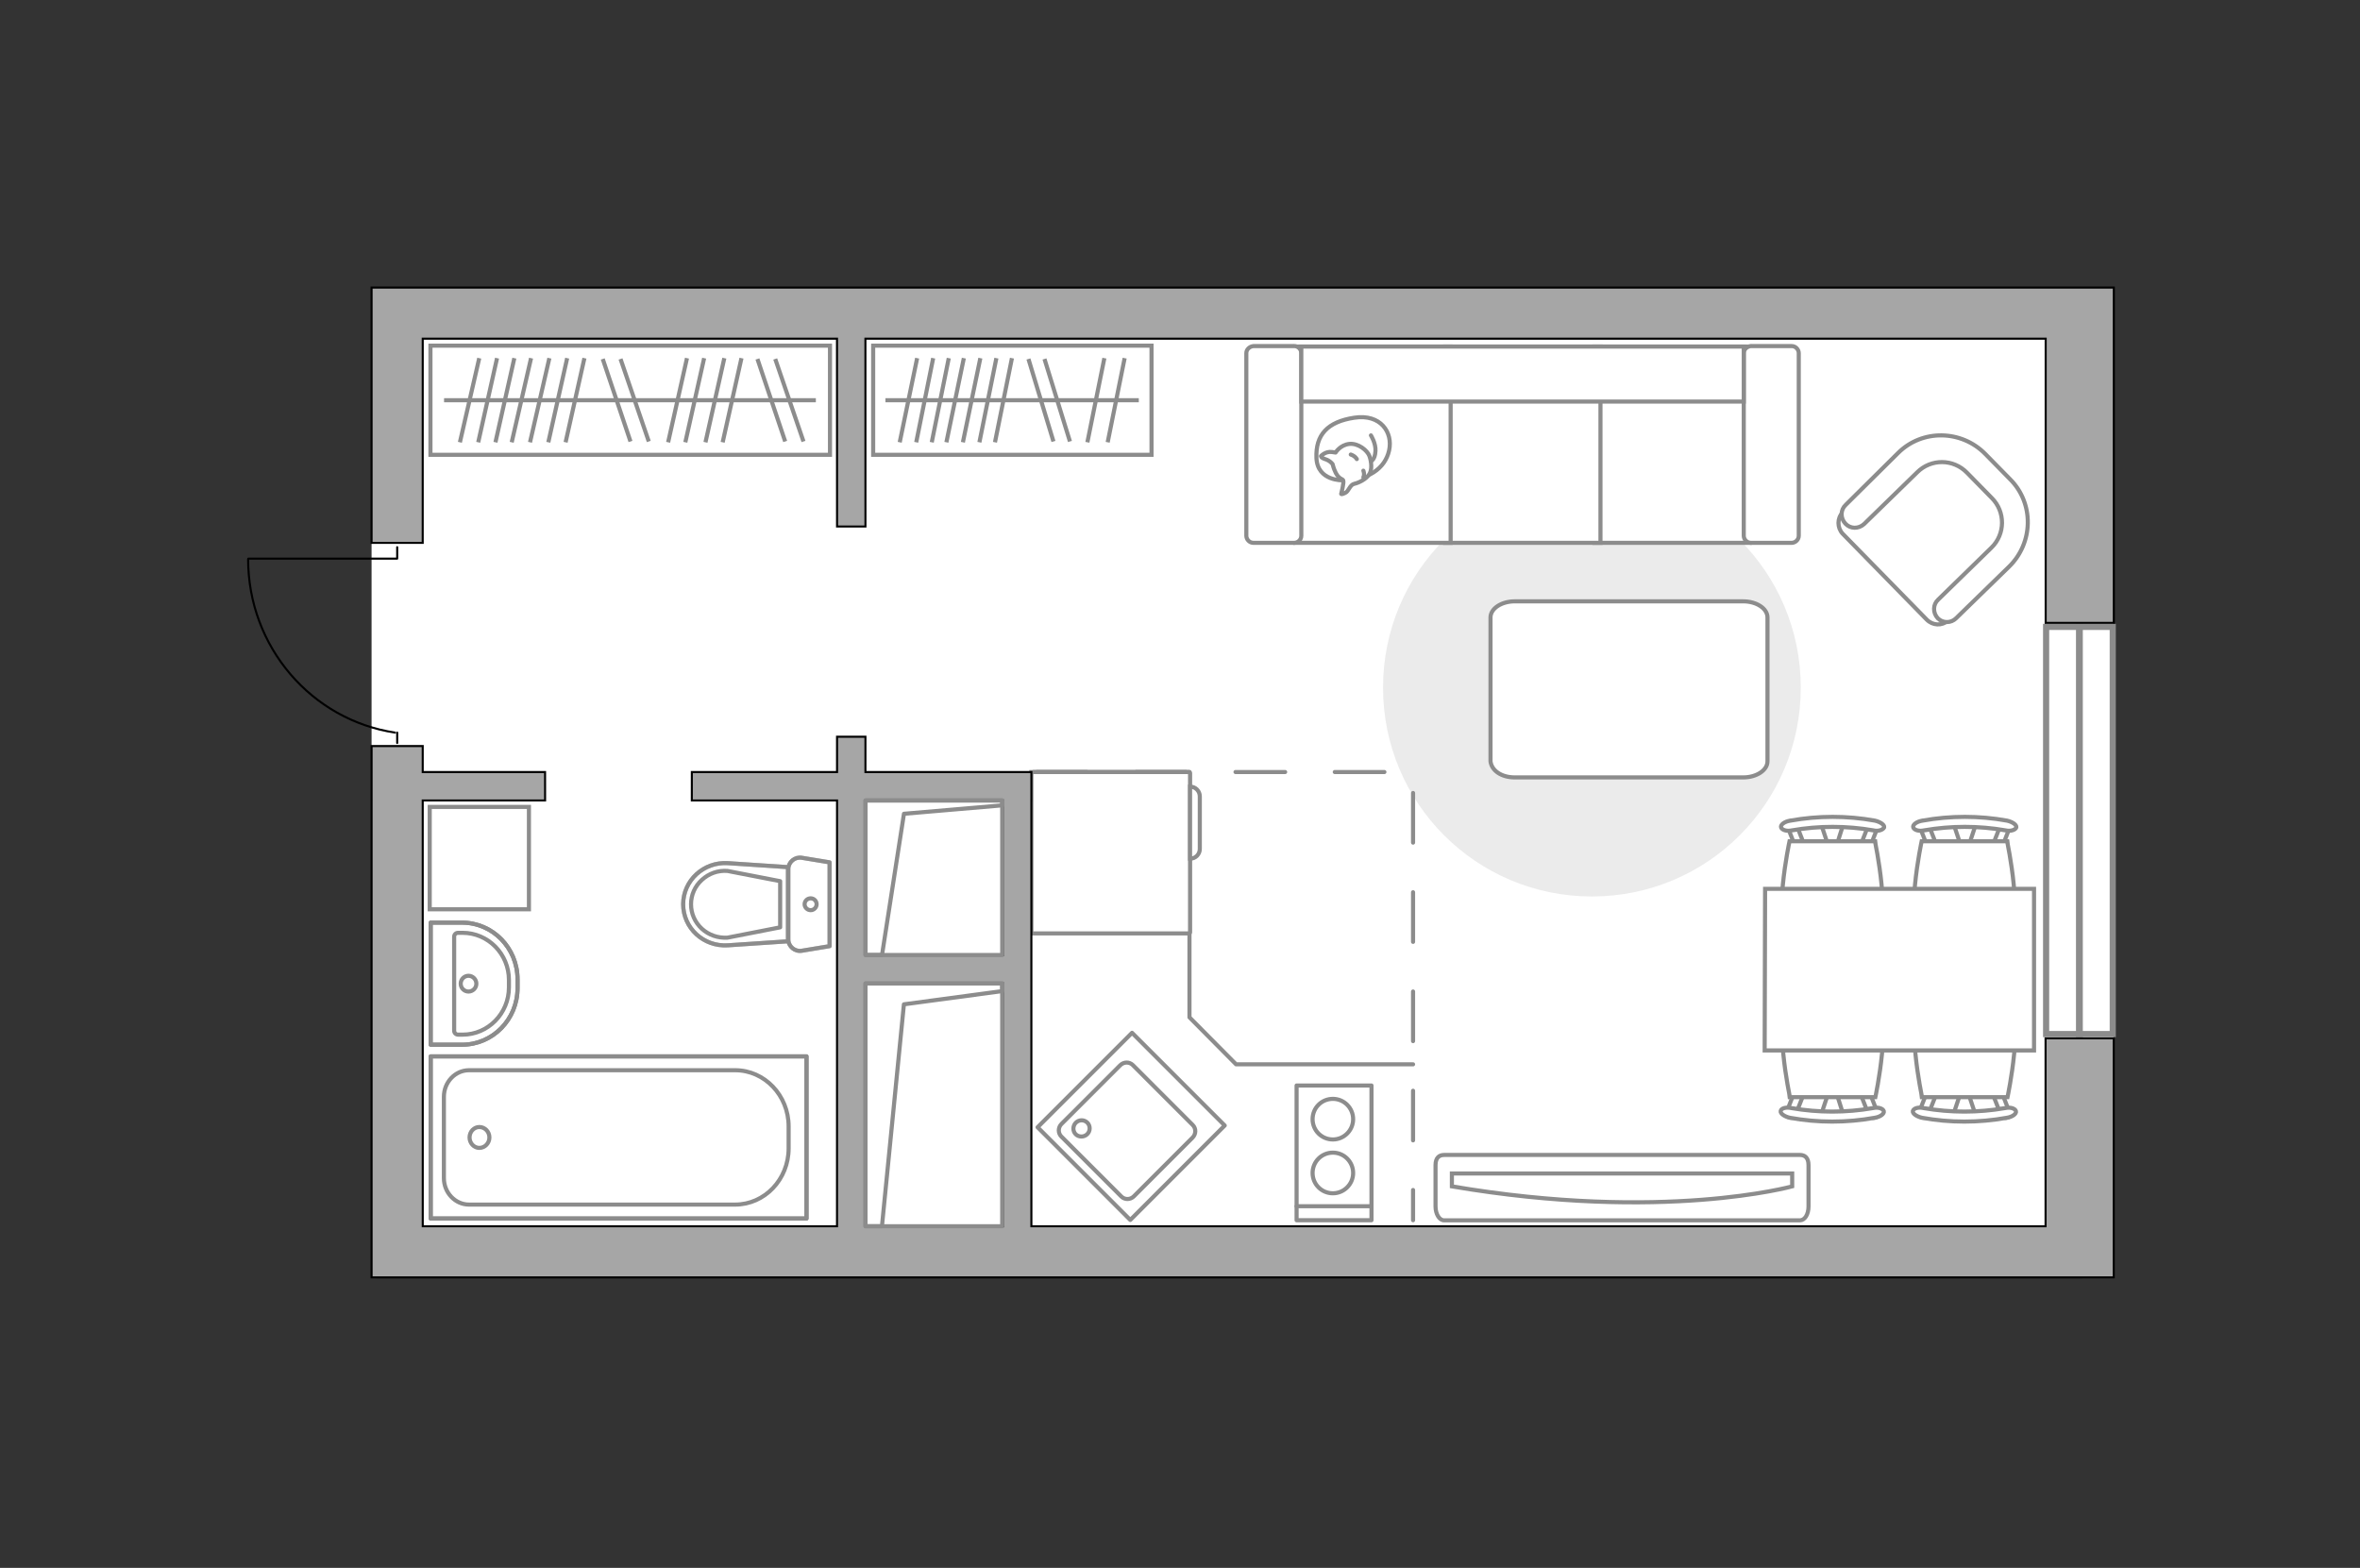 <?xml version="1.0" encoding="utf-8"?>
<!-- Generator: Adobe Illustrator 16.0.0, SVG Export Plug-In . SVG Version: 6.00 Build 0)  -->
<!DOCTYPE svg PUBLIC "-//W3C//DTD SVG 1.1//EN" "http://www.w3.org/Graphics/SVG/1.1/DTD/svg11.dtd">
<svg version="1.1" xmlns="http://www.w3.org/2000/svg" xmlns:xlink="http://www.w3.org/1999/xlink" x="0px" y="0px" width="575px"
	 height="382px" viewBox="0 0 575 382" enable-background="new 0 0 575 382" xml:space="preserve">
<rect x="0" y="0" width="575" height="382" fill="#333333" stroke="none"/>
<g id="bg">
	<rect x="90.532" y="70.063" fill="#FFFFFF" width="424.467" height="241.158"/>
</g>
<g id="furniture">
	<polyline fill="none" stroke="#8C8C8C" stroke-linecap="round" stroke-linejoin="round" stroke-miterlimit="10" points="
		251.84,188.098 289.809,188.098 289.809,247.866 301.163,259.314 344.283,259.314 	"/>
	<g>
		<g id="Group_2_1_">
			<g id="Group_3_1_">
				<path id="Vector_10_1_" fill="#FFFFFF" stroke="#8C8C8C" stroke-miterlimit="10" d="M481.427,200.767l-1.947,5.844h-1.539
					l-1.951-5.844H481.427z"/>
			</g>
			<g id="Group_4_1_">
				<path id="Vector_11_1_" fill="#FFFFFF" stroke="#8C8C8C" stroke-miterlimit="10" d="M470.454,206.405
					c-0.514,0-1.027-0.307-1.027-0.613l-1.844-4.717c-0.205-0.516,0.203-0.926,0.822-1.025c0.613-0.105,1.229,0.203,1.33,0.51
					l1.85,4.719c0.205,0.514-0.203,0.922-0.82,1.025C470.558,206.405,470.558,206.405,470.454,206.405z"/>
			</g>
			<g id="Group_5_1_">
				<path id="Vector_12_1_" fill="#FFFFFF" stroke="#8C8C8C" stroke-miterlimit="10" d="M486.864,206.405c-0.104,0-0.207,0-0.311,0
					c-0.613-0.102-1.025-0.512-0.818-1.025l1.846-4.717c0.203-0.514,0.818-0.719,1.436-0.514c0.615,0.104,1.023,0.514,0.818,1.025
					l-1.848,4.719C487.888,206.099,487.374,206.405,486.864,206.405z"/>
			</g>
			<path id="Vector_13_1_" fill="#FFFFFF" stroke="#8C8C8C" stroke-miterlimit="10" d="M489.017,229.272
				c-3.691,3.689-17.127,3.689-20.818,0c-4.305-4.305,0-24.303,0-24.303h20.818C489.017,204.97,493.325,224.968,489.017,229.272z"/>
			<path id="Vector_14_1_" fill="#FFFFFF" stroke="#8C8C8C" stroke-miterlimit="10" d="M488.608,202.308
				c-6.566-1.133-13.23-1.133-19.795,0c-1.332,0.303-2.459-0.105-2.668-0.721c-0.201-0.615,0.822-1.438,2.26-1.643
				c6.768-1.23,13.844-1.23,20.611,0c1.334,0.309,2.357,1.027,2.254,1.643C491.069,202.202,489.835,202.61,488.608,202.308z"/>
		</g>
		<g id="Group_6_1_">
			<g id="Group_7_1_">
				<path id="Vector_15_1_" fill="#FFFFFF" stroke="#8C8C8C" stroke-miterlimit="10" d="M449.126,200.767l-1.846,5.844h-1.644
					l-1.947-5.844H449.126z"/>
			</g>
			<g id="Group_8_1_">
				<path id="Vector_16_1_" fill="#FFFFFF" stroke="#8C8C8C" stroke-miterlimit="10" d="M438.256,206.405
					c-0.508,0-1.023-0.307-1.023-0.613l-1.848-4.717c-0.207-0.516,0.207-0.926,0.82-1.025c0.615-0.105,1.23,0.203,1.334,0.51
					l1.848,4.719c0.203,0.514-0.209,0.922-0.822,1.025C438.359,206.405,438.256,206.405,438.256,206.405z"/>
			</g>
			<g id="Group_9_1_">
				<path id="Vector_17_1_" fill="#FFFFFF" stroke="#8C8C8C" stroke-miterlimit="10" d="M454.663,206.405c-0.104,0-0.205,0-0.311,0
					c-0.611-0.102-1.021-0.512-0.818-1.025l1.848-4.717c0.205-0.514,0.818-0.719,1.436-0.514c0.615,0.104,1.023,0.514,0.818,1.025
					l-1.844,4.719C455.587,206.099,455.177,206.405,454.663,206.405z"/>
			</g>
			<path id="Vector_18_1_" fill="#FFFFFF" stroke="#8C8C8C" stroke-miterlimit="10" d="M456.817,229.272
				c-3.691,3.689-17.128,3.689-20.815,0c-4.309-4.305,0-24.303,0-24.303h20.815C456.817,204.97,461.124,224.968,456.817,229.272z"/>
			<path id="Vector_19_1_" fill="#FFFFFF" stroke="#8C8C8C" stroke-miterlimit="10" d="M456.405,202.308
				c-6.563-1.133-13.226-1.133-19.788,0c-1.332,0.303-2.459-0.105-2.67-0.721c-0.203-0.615,0.822-1.438,2.258-1.643
				c6.768-1.23,13.845-1.23,20.612,0c1.332,0.309,2.359,1.027,2.256,1.643C458.761,202.202,457.636,202.61,456.405,202.308z"/>
		</g>
		<g id="Group_14_1_">
			<g id="Group_15_1_">
				<path id="Vector_25_2_" fill="#FFFFFF" stroke="#8C8C8C" stroke-miterlimit="10" d="M443.689,271.622l1.947-5.843h1.644
					l1.846,5.843H443.689z"/>
			</g>
			<g id="Group_16_1_">
				<path id="Vector_26_2_" fill="#FFFFFF" stroke="#8C8C8C" stroke-miterlimit="10" d="M454.663,265.985
					c0.514,0,1.029,0.305,1.029,0.613l1.842,4.717c0.203,0.513-0.203,0.925-0.82,1.026c-0.615,0.101-1.232-0.204-1.332-0.514
					l-1.848-4.717c-0.203-0.513,0.207-0.925,0.818-1.024C454.458,265.985,454.56,265.985,454.663,265.985z"/>
			</g>
			<g id="Group_17_1_">
				<path id="Vector_27_2_" fill="#FFFFFF" stroke="#8C8C8C" stroke-miterlimit="10" d="M438.156,265.985c0.1,0,0.203,0,0.305,0
					c0.617,0.102,1.025,0.512,0.82,1.023l-1.846,4.717c-0.203,0.515-0.818,0.717-1.434,0.515c-0.617-0.103-1.025-0.515-0.824-1.026
					l1.85-4.717C437.232,266.087,437.643,265.985,438.156,265.985z"/>
			</g>
			<path id="Vector_28_1_" fill="#FFFFFF" stroke="#8C8C8C" stroke-miterlimit="10" d="M436.107,243.013
				c3.684-3.69,17.122-3.69,20.813,0c4.305,4.307,0,24.304,0,24.304h-20.813C436.107,267.316,431.795,247.319,436.107,243.013z"/>
			<path id="Vector_29_1_" fill="#FFFFFF" stroke="#8C8C8C" stroke-miterlimit="10" d="M436.514,269.981
				c6.561,1.133,13.226,1.133,19.79,0c1.332-0.308,2.457,0.104,2.668,0.722c0.205,0.612-0.822,1.435-2.258,1.639
				c-6.766,1.229-13.845,1.229-20.606,0c-1.338-0.308-2.363-1.026-2.26-1.639C433.947,269.981,435.285,269.674,436.514,269.981z"/>
		</g>
		<g id="Group_18_1_">
			<g id="Group_19_1_">
				<path id="Vector_30_1_" fill="#FFFFFF" stroke="#8C8C8C" stroke-miterlimit="10" d="M475.894,271.622l1.947-5.843h1.537
					l1.945,5.843H475.894z"/>
			</g>
			<g id="Group_20_1_">
				<path id="Vector_31_1_" fill="#FFFFFF" stroke="#8C8C8C" stroke-miterlimit="10" d="M486.864,265.985
					c0.51,0,1.023,0.305,1.023,0.613l1.846,4.717c0.205,0.513-0.205,0.925-0.824,1.026c-0.613,0.101-1.227-0.204-1.328-0.514
					l-1.846-4.717c-0.207-0.513,0.205-0.925,0.818-1.024C486.657,265.985,486.761,265.985,486.864,265.985z"/>
			</g>
			<g id="Group_21_1_">
				<path id="Vector_32_1_" fill="#FFFFFF" stroke="#8C8C8C" stroke-miterlimit="10" d="M470.454,265.985c0.104,0,0.205,0,0.311,0
					c0.617,0.102,1.025,0.512,0.82,1.023l-1.85,4.717c-0.205,0.515-0.818,0.717-1.436,0.515c-0.613-0.103-1.023-0.515-0.818-1.026
					l1.844-4.717C469.427,266.087,469.839,265.985,470.454,265.985z"/>
			</g>
			<path id="Vector_33_1_" fill="#FFFFFF" stroke="#8C8C8C" stroke-miterlimit="10" d="M468.3,243.013
				c3.693-3.69,17.127-3.69,20.818,0c4.305,4.307,0,24.304,0,24.304H468.3C468.3,267.316,463.997,247.319,468.3,243.013z"/>
			<path id="Vector_34_1_" fill="#FFFFFF" stroke="#8C8C8C" stroke-miterlimit="10" d="M468.712,269.981
				c6.564,1.133,13.227,1.133,19.789,0c1.334-0.308,2.465,0.104,2.668,0.722c0.205,0.612-0.818,1.435-2.26,1.639
				c-6.766,1.229-13.842,1.229-20.609,0c-1.332-0.308-2.355-1.026-2.254-1.639C466.251,269.981,467.481,269.674,468.712,269.981z"/>
		</g>
		<path id="Vector_35_1_" fill="#FFFFFF" stroke="#8C8C8C" stroke-miterlimit="10" d="M430.055,216.556h65.526v39.375h-53.019
			h-12.611L430.055,216.556L430.055,216.556z"/>
	</g>
	<g>
		<path id="Vector_8_2_" fill="#FFFFFF" stroke="#8C8C8C" stroke-miterlimit="10" d="M289.952,188.363v38.789
			c0,0.134-0.13,0.264-0.268,0.264h-38.391v-39.317h38.391C289.822,188.098,289.952,188.228,289.952,188.363z"/>
		<path id="Vector_9_2_" fill="#FFFFFF" stroke="#8C8C8C" stroke-miterlimit="10" d="M289.952,209.208v-17.549
			c1.316,0,2.373,1.056,2.373,2.376v12.798C292.325,208.153,291.269,209.208,289.952,209.208z"/>
	</g>
	<g>
		<path id="Vector_51_2_" fill="#EBEBEB" d="M387.857,218.42c28.148,0,50.891-22.74,50.891-50.889
			c0-28.149-22.742-50.888-50.891-50.888s-50.888,22.738-50.888,50.888C336.97,195.68,359.709,218.42,387.857,218.42z"/>
		<path id="Vector_54_2_" fill="#FFFFFF" stroke="#8C8C8C" stroke-miterlimit="10" d="M426.33,84.435h-37.859v47.82h37.859V84.435z"
			/>
		<path id="Vector_55_2_" fill="#FFFFFF" stroke="#8C8C8C" stroke-miterlimit="10" d="M389.945,84.435h-37.854v47.82h37.854V84.435z
			"/>
		<path id="Vector_56_2_" fill="#FFFFFF" stroke="#8C8C8C" stroke-miterlimit="10" d="M353.441,84.435H315.58v47.82h37.861V84.435z"
			/>
		<path id="Vector_58_2_" fill="#FFFFFF" stroke="#8C8C8C" stroke-miterlimit="10" d="M424.857,86.036v44.497
			c0,0.86,0.738,1.722,1.718,1.722h9.961c0.86,0,1.721-0.738,1.721-1.722V86.036c0-0.858-0.741-1.719-1.721-1.719h-9.961
			C425.596,84.435,424.857,85.178,424.857,86.036z"/>
		<path id="Vector_59_2_" fill="#FFFFFF" stroke="#8C8C8C" stroke-miterlimit="10" d="M303.66,86.036v44.497
			c0,0.86,0.735,1.722,1.718,1.722h9.957c0.862,0,1.721-0.738,1.721-1.722V86.036c0-0.858-0.738-1.719-1.721-1.719h-9.957
			C304.396,84.435,303.66,85.178,303.66,86.036z"/>
		
			<path id="Vector_84_2_" fill="#FFFFFF" stroke="#8C8C8C" stroke-linecap="round" stroke-linejoin="round" stroke-miterlimit="10" d="
			M369.052,189.408h55.681c3.201,0,5.903-1.72,5.903-3.931v-35.032c0-2.208-2.702-3.933-5.903-3.933h-55.681
			c-3.196,0-5.899,1.725-5.899,3.933v35.032C363.399,187.688,365.732,189.408,369.052,189.408z"/>
		<g>
			<path fill="#FFFFFF" stroke="#8C8C8C" stroke-linecap="round" stroke-linejoin="round" stroke-miterlimit="10" d="
				M327.136,117.016c0,0-6.146,0.244-6.392-5.414c-0.245-5.652,2.705-8.849,9.217-9.83c6.395-0.987,9.47,3.566,8.484,7.99
				C337.463,114.182,333.287,117.016,327.136,117.016z"/>
			<path fill="#FFFFFF" stroke="#8C8C8C" stroke-linecap="round" stroke-linejoin="round" stroke-miterlimit="10" d="
				M324.68,113.083c0,0-0.613-0.865-1.844-1.23c-1.105-0.371-0.984-0.74-0.984-0.74s1.105-1.229,2.705-0.979
				c0.855,0.12,0.855,0.12,0.855,0.12s1.11-1.842,3.322-2.093c2.211-0.24,4.426,1.602,4.921,2.952
				c0.489,1.354,0.73,3.44-0.127,4.551c-0.738,1.104-2.454,1.962-3.567,2.213c-1.105,0.243-1.346,1.838-2.211,2.214
				c-0.979,0.487-0.979,0.242-0.979,0.242s0.735-2.827,0.491-3.316C327.012,116.521,325.662,116.894,324.68,113.083z"/>
			<path fill="#FFFFFF" stroke="#8C8C8C" stroke-linecap="round" stroke-linejoin="round" stroke-miterlimit="10" d="
				M330.578,111.853c0,0-0.371-0.74-1.473-1.107"/>
			<path fill="#FFFFFF" stroke="#8C8C8C" stroke-linecap="round" stroke-linejoin="round" stroke-miterlimit="10" d="
				M332.174,114.676c0,0,0.373,0.86,0,1.602"/>
			<path fill="none" stroke="#8C8C8C" stroke-linecap="round" stroke-linejoin="round" stroke-miterlimit="10" d="M334.021,112.34
				c0,0,0.986-0.245,1.105-2.456c0.124-1.846-1.105-3.81-1.105-3.81"/>
		</g>
		<rect x="317.056" y="84.435" fill="#FFFFFF" stroke="#8C8C8C" stroke-miterlimit="10" width="107.802" height="13.404"/>
	</g>
	<rect x="104.702" y="196.596" fill="#FFFFFF" stroke="#8C8C8C" stroke-miterlimit="10" width="24.17" height="24.945"/>
	<g>
		<rect x="104.876" y="84.214" fill="#FFFFFF" stroke="#8C8C8C" stroke-miterlimit="10" width="97.345" height="26.594"/>
		<line fill="#FFFFFF" stroke="#8C8C8C" stroke-miterlimit="10" x1="171.883" y1="107.764" x2="176.478" y2="87.261"/>
		<line fill="#FFFFFF" stroke="#8C8C8C" stroke-miterlimit="10" x1="176.071" y1="107.764" x2="180.656" y2="87.261"/>
		<line fill="#FFFFFF" stroke="#8C8C8C" stroke-miterlimit="10" x1="162.785" y1="107.764" x2="167.379" y2="87.261"/>
		<line fill="#FFFFFF" stroke="#8C8C8C" stroke-miterlimit="10" x1="166.974" y1="107.764" x2="171.559" y2="87.261"/>
		<line fill="#FFFFFF" stroke="#8C8C8C" stroke-miterlimit="10" x1="112.052" y1="107.764" x2="116.765" y2="87.261"/>
		<line fill="#FFFFFF" stroke="#8C8C8C" stroke-miterlimit="10" x1="116.517" y1="107.764" x2="121.102" y2="87.261"/>
		<line fill="#FFFFFF" stroke="#8C8C8C" stroke-miterlimit="10" x1="120.712" y1="107.764" x2="125.314" y2="87.261"/>
		<line fill="#FFFFFF" stroke="#8C8C8C" stroke-miterlimit="10" x1="124.673" y1="107.764" x2="129.389" y2="87.261"/>
		<line fill="#FFFFFF" stroke="#8C8C8C" stroke-miterlimit="10" x1="129.134" y1="107.764" x2="133.849" y2="87.261"/>
		<line fill="#FFFFFF" stroke="#8C8C8C" stroke-miterlimit="10" x1="133.596" y1="107.764" x2="138.188" y2="87.261"/>
		<line fill="#FFFFFF" stroke="#8C8C8C" stroke-miterlimit="10" x1="137.803" y1="107.764" x2="142.39" y2="87.261"/>
		<line fill="#FFFFFF" stroke="#8C8C8C" stroke-miterlimit="10" x1="191.304" y1="107.558" x2="184.545" y2="87.458"/>
		<line fill="#FFFFFF" stroke="#8C8C8C" stroke-miterlimit="10" x1="195.764" y1="107.558" x2="188.879" y2="87.458"/>
		<line fill="#FFFFFF" stroke="#8C8C8C" stroke-miterlimit="10" x1="153.612" y1="107.558" x2="146.853" y2="87.458"/>
		<line fill="#FFFFFF" stroke="#8C8C8C" stroke-miterlimit="10" x1="158.072" y1="107.558" x2="151.187" y2="87.458"/>
		<line fill="#FFFFFF" stroke="#8C8C8C" stroke-miterlimit="10" x1="108.19" y1="97.513" x2="198.78" y2="97.513"/>
	</g>
	<path id="Vector_90_2_" fill="#FFFFFF" stroke="#8C8C8C" stroke-miterlimit="10" d="M438.545,297.324
		c1.176,0,2.09-1.438,2.09-3.396v-10.051c0-1.83-0.914-2.482-2.09-2.482h-86.697c-1.176,0-2.09,0.652-2.09,2.482v10.051
		c0,1.834,0.914,3.396,2.09,3.396H438.545z"/>
	<path id="Vector_91_2_" fill="#FFFFFF" stroke="#8C8C8C" stroke-miterlimit="10" d="M353.743,285.914h82.912v3.133
		c0,0-31.468,8.75-82.912,0V285.914z"/>
	<g>
		<path id="Vector_52_2_" fill="#FFFFFF" stroke="#8C8C8C" stroke-miterlimit="10" d="M474.577,151.201l14.49-14.162
			c5.244-5.238,5.354-13.82,0.227-19.063l-6.799-7.023c-5.24-5.238-13.826-5.348-19.063-0.223l-14.496,14.162
			c-1.336,1.334-1.336,3.678,0,5.127l20.514,20.957C470.899,152.427,473.13,152.537,474.577,151.201z"/>
		<path id="Vector_53_2_" fill="#FFFFFF" stroke="#8C8C8C" stroke-miterlimit="10" d="M476.585,150.636l12.934-12.592
			c5.906-5.799,6.129-15.387,0.219-21.295l-6.02-6.131c-5.795-5.908-15.381-6.133-21.291-0.221l-12.711,12.594
			c-1.336,1.23-1.336,3.234-0.111,4.574c1.23,1.336,3.232,1.336,4.572,0.111l12.93-12.6c3.348-3.344,8.811-3.344,12.154,0.111
			l6.02,6.135c3.344,3.34,3.344,8.805-0.111,12.146l-12.928,12.602c-1.342,1.225-1.342,3.234-0.117,4.564
			C473.353,151.867,475.358,151.867,476.585,150.636z"/>
	</g>
	<g>
		<rect x="212.742" y="84.214" fill="#FFFFFF" stroke="#8C8C8C" stroke-miterlimit="10" width="67.82" height="26.594"/>
		<line fill="#FFFFFF" stroke="#8C8C8C" stroke-miterlimit="10" x1="264.934" y1="107.762" x2="269.073" y2="87.259"/>
		<line fill="#FFFFFF" stroke="#8C8C8C" stroke-miterlimit="10" x1="269.879" y1="107.762" x2="274.014" y2="87.259"/>
		<line fill="#FFFFFF" stroke="#8C8C8C" stroke-miterlimit="10" x1="219.21" y1="107.762" x2="223.458" y2="87.259"/>
		<line fill="#FFFFFF" stroke="#8C8C8C" stroke-miterlimit="10" x1="223.232" y1="107.762" x2="227.365" y2="87.259"/>
		<line fill="#FFFFFF" stroke="#8C8C8C" stroke-miterlimit="10" x1="227.015" y1="107.762" x2="231.162" y2="87.259"/>
		<line fill="#FFFFFF" stroke="#8C8C8C" stroke-miterlimit="10" x1="230.583" y1="107.762" x2="234.835" y2="87.259"/>
		<line fill="#FFFFFF" stroke="#8C8C8C" stroke-miterlimit="10" x1="234.604" y1="107.762" x2="238.854" y2="87.259"/>
		<line fill="#FFFFFF" stroke="#8C8C8C" stroke-miterlimit="10" x1="238.625" y1="107.762" x2="242.764" y2="87.259"/>
		<line fill="#FFFFFF" stroke="#8C8C8C" stroke-miterlimit="10" x1="242.417" y1="107.762" x2="246.553" y2="87.259"/>
		<line fill="#FFFFFF" stroke="#8C8C8C" stroke-miterlimit="10" x1="256.667" y1="107.558" x2="250.575" y2="87.459"/>
		<line fill="#FFFFFF" stroke="#8C8C8C" stroke-miterlimit="10" x1="260.685" y1="107.558" x2="254.481" y2="87.459"/>
		<line fill="#FFFFFF" stroke="#8C8C8C" stroke-miterlimit="10" x1="215.729" y1="97.513" x2="277.461" y2="97.513"/>
	</g>
</g>
<g id="windows">
	<g>
		<path id="Vector_117_87_" fill="none" stroke="#8C8C8C" stroke-width="1.5" stroke-linecap="round" stroke-miterlimit="10" d="
			M506.563,152.731h8.196v99.207h-8.206v-99.207H506.563z"/>
		<path id="Vector_123_87_" fill="none" stroke="#8C8C8C" stroke-width="1.5" stroke-linecap="round" stroke-miterlimit="10" d="
			M498.521,152.731h8.196v99.207h-8.196V152.731z"/>
	</g>
</g>
<g id="plan">
	<g>
		
			<polyline fill="none" stroke="#000000" stroke-width="0.5" stroke-linecap="round" stroke-linejoin="round" stroke-miterlimit="10" points="
			60.521,136.104 96.773,136.104 96.773,133.314 		"/>
		
			<line fill="none" stroke="#000000" stroke-width="0.5" stroke-linecap="round" stroke-linejoin="round" stroke-miterlimit="10" x1="96.773" y1="181.024" x2="96.773" y2="178.489"/>
		
			<path fill="none" stroke="#000000" stroke-width="0.5" stroke-linecap="round" stroke-linejoin="round" stroke-miterlimit="10" d="
			M96.245,178.489c-20.248-3.042-35.792-20.807-35.792-42.271"/>
	</g>
	<g>
		<g>
			
				<rect x="259.618" y="258.101" transform="matrix(-0.707 -0.707 0.707 -0.707 276.462 663.261)" fill="none" stroke="#8C8C8C" stroke-linecap="round" stroke-linejoin="round" stroke-miterlimit="10" width="31.949" height="32.548"/>
		</g>
		<path fill="none" stroke="#8C8C8C" stroke-linecap="round" stroke-linejoin="round" stroke-miterlimit="10" d="M273.195,291.51
			l-14.596-14.59c-0.854-0.854-0.833-2.223,0.032-3.084l14.287-14.284c0.875-0.87,2.24-0.895,3.097-0.05l14.594,14.601
			c0.84,0.849,0.82,2.207-0.056,3.077l-14.292,14.292C275.405,292.332,274.042,292.357,273.195,291.51z"/>
		<path fill="none" stroke="#8C8C8C" stroke-linecap="round" stroke-linejoin="round" stroke-miterlimit="10" d="M264.927,273.53
			c-0.775-0.773-2.021-0.773-2.815,0.013c-0.755,0.76-0.795,2.043-0.02,2.814c0.758,0.745,2.051,0.727,2.811-0.034
			C265.692,275.545,265.672,274.282,264.927,273.53z"/>
	</g>
	<g>
		
			<rect x="315.906" y="264.472" fill="none" stroke="#8C8C8C" stroke-linecap="round" stroke-linejoin="round" stroke-miterlimit="10" width="18.249" height="32.827"/>
		<g>
			<g>
				<path fill="none" stroke="#8C8C8C" stroke-linecap="round" stroke-linejoin="round" stroke-miterlimit="10" d="M324.75,277.622
					c2.708,0,4.935-2.214,4.935-4.948c0-2.744-2.227-4.946-4.935-4.946c-2.755,0-4.947,2.202-4.947,4.946
					C319.803,275.408,321.995,277.622,324.75,277.622z"/>
				<path fill="none" stroke="#8C8C8C" stroke-linecap="round" stroke-linejoin="round" stroke-miterlimit="10" d="M324.75,290.734
					c2.708,0,4.935-2.223,4.935-4.946c0-2.748-2.227-4.957-4.935-4.957c-2.755,0-4.947,2.209-4.947,4.957
					C319.803,288.512,321.995,290.734,324.75,290.734z"/>
			</g>
		</g>
		
			<line fill="none" stroke="#8C8C8C" stroke-linecap="round" stroke-linejoin="round" stroke-miterlimit="10" x1="315.906" y1="293.885" x2="333.797" y2="293.885"/>
	</g>
	
		<polyline fill="none" stroke="#8C8C8C" stroke-linecap="round" stroke-linejoin="round" stroke-miterlimit="10" stroke-dasharray="12.091" points="
		252.663,188.098 344.283,188.098 344.283,297.299 	"/>
	<g>
		<polygon fill="#A6A6A6" stroke="#000000" stroke-width="0.5" stroke-miterlimit="10" points="503.278,70.063 498.417,70.063 
			103.001,70.063 91.976,70.063 90.532,70.063 90.532,132.268 102.991,132.268 102.999,82.517 203.931,82.517 203.944,128.282 
			210.862,128.282 210.853,82.517 498.417,82.517 498.417,151.752 515.02,151.752 515.02,70.063 		"/>
		<path fill="#A6A6A6" stroke="#000000" stroke-width="0.5" stroke-miterlimit="10" d="M498.389,298.77H251.293l-0.005-103.743
			h0.005v-6.929h-40.432l0-8.602h-6.918l0,8.602h-35.38l-0.005,6.929h35.385l-0.008,103.743H103.003l-0.008-103.743h29.813
			l-0.007-6.929h-29.807l0-6.326H90.536l-0.003,129.449h1.443v0.007h415.03v-0.007h7.993v-58.237h-16.61V298.77z M244.374,195.026
			l0.002,37.651H210.86l0.001-37.651H244.374z M210.86,239.607h33.516l0.003,59.162h-33.521L210.86,239.607z"/>
	</g>
	<g>
		<g>
			
				<rect x="210.872" y="239.607" fill="none" stroke="#8C8C8C" stroke-linecap="round" stroke-linejoin="round" stroke-miterlimit="10" width="33.308" height="59.151"/>
			<polygon fill="none" stroke="#8C8C8C" stroke-linecap="round" stroke-linejoin="round" stroke-miterlimit="10" points="
				244.18,241.474 220.233,244.694 214.883,298.759 210.872,298.759 210.872,239.607 244.18,239.607 			"/>
		</g>
	</g>
	<g>
		<g>
			
				<rect x="210.877" y="195.026" fill="none" stroke="#8C8C8C" stroke-linecap="round" stroke-linejoin="round" stroke-miterlimit="10" width="33.309" height="37.656"/>
			<polygon fill="none" stroke="#8C8C8C" stroke-linecap="round" stroke-linejoin="round" stroke-miterlimit="10" points="
				244.186,196.217 220.244,198.268 214.897,232.683 210.877,232.683 210.877,195.026 244.186,195.026 			"/>
		</g>
	</g>
	<g>
		<polyline fill="none" stroke="#8C8C8C" stroke-linecap="round" stroke-linejoin="round" stroke-miterlimit="10" points="
			196.497,257.377 104.933,257.377 104.933,296.883 196.497,296.883 196.497,257.377 		"/>
		<polyline fill="none" stroke="#8C8C8C" stroke-linecap="round" stroke-linejoin="round" stroke-miterlimit="10" points="
			196.497,257.377 104.933,257.377 104.933,296.883 196.497,296.883 196.497,257.377 		"/>
		<path fill="none" stroke="#8C8C8C" stroke-linecap="round" stroke-linejoin="round" stroke-miterlimit="10" d="M192.144,279.793
			v-5.353c0-7.553-5.854-13.689-13.029-13.689h-64.838c-3.36,0-6.125,2.901-6.125,6.463v19.829c0,3.549,2.764,6.442,6.125,6.442
			h64.838C186.29,293.485,192.144,287.366,192.144,279.793z"/>
		<path fill="none" stroke="#8C8C8C" stroke-linecap="round" stroke-linejoin="round" stroke-miterlimit="10" d="M116.779,279.676
			c1.363,0,2.462-1.162,2.462-2.543c0-1.411-1.099-2.545-2.462-2.545c-1.297,0-2.375,1.134-2.375,2.545
			C114.404,278.514,115.482,279.676,116.779,279.676z"/>
	</g>
	<g>
		<g opacity="0.5">
			<path fill="none" stroke="#8C8C8C" stroke-linecap="round" stroke-linejoin="round" stroke-miterlimit="10" d="M192.069,211.736
				v17.137c0,1.746,1.607,3.061,3.309,2.765l6.751-1.117v-20.418l-6.751-1.11C193.676,208.683,192.069,210.017,192.069,211.736z"/>
			<path fill="none" stroke="#8C8C8C" stroke-linecap="round" stroke-linejoin="round" stroke-miterlimit="10" d="M191.999,229.339
				v-18.068l-14.649-0.973c-5.904-0.377-10.901,4.229-10.901,10.015c0,5.826,4.997,10.396,10.901,10.005L191.999,229.339z"/>
		</g>
		<g>
			<path fill="none" stroke="#8C8C8C" stroke-linecap="round" stroke-linejoin="round" stroke-miterlimit="10" d="M192.069,211.736
				v17.137c0,1.746,1.607,3.061,3.309,2.765l6.751-1.117v-20.418l-6.751-1.11C193.676,208.683,192.069,210.017,192.069,211.736z"/>
			<path fill="none" stroke="#8C8C8C" stroke-linecap="round" stroke-linejoin="round" stroke-miterlimit="10" d="M166.448,220.313
				L166.448,220.313c0,5.826,4.997,10.396,10.901,10.005l14.649-0.979v-18.068l-14.649-0.973
				C171.445,209.921,166.448,214.526,166.448,220.313z"/>
			<path fill="none" stroke="#8C8C8C" stroke-linecap="round" stroke-linejoin="round" stroke-miterlimit="10" d="M190.082,225.937
				l-12.858,2.517c-2.309,0.127-4.521-0.627-6.228-2.181c-1.692-1.567-2.63-3.678-2.63-5.97c0-2.256,0.938-4.382,2.63-5.915
				c1.707-1.574,3.919-2.363,6.228-2.196l12.858,2.499V225.937z"/>
			<path fill="none" stroke="#8C8C8C" stroke-linecap="round" stroke-linejoin="round" stroke-miterlimit="10" d="M197.508,218.869
				c0.807,0,1.455,0.634,1.455,1.443c0,0.778-0.648,1.445-1.455,1.445c-0.795,0-1.472-0.667-1.472-1.445
				C196.036,219.503,196.713,218.869,197.508,218.869z"/>
		</g>
	</g>
	<g>
		<path fill="none" stroke="#8C8C8C" stroke-linecap="round" stroke-linejoin="round" stroke-miterlimit="10" d="M126.094,240.771
			v-2.188c0-7.613-6.042-13.792-13.519-13.792h-7.643v29.743h7.643C120.053,254.535,126.094,248.367,126.094,240.771z"/>
		<g>
			<path fill="none" stroke="#8C8C8C" stroke-linecap="round" stroke-linejoin="round" stroke-miterlimit="10" d="M123.999,240.567
				v-1.81c0-6.337-5.076-11.484-11.292-11.484h-1.095c-0.546,0-0.961,0.424-0.961,0.958v22.874c0,0.548,0.415,0.976,0.961,0.976
				h1.095C118.923,252.081,123.999,246.906,123.999,240.567z"/>
			<path fill="none" stroke="#8C8C8C" stroke-linecap="round" stroke-linejoin="round" stroke-miterlimit="10" d="M114.142,241.583
				c1.041,0,1.92-0.849,1.92-1.916c0-1.063-0.88-1.925-1.92-1.925c-1.03,0-1.895,0.861-1.895,1.925
				C112.247,240.734,113.112,241.583,114.142,241.583z"/>
			<path fill="none" stroke="#8C8C8C" stroke-linecap="round" stroke-linejoin="round" stroke-miterlimit="10" d="M126.094,240.771
				v-2.188c0-7.613-6.042-13.792-13.519-13.792h-7.643v29.743h7.643C120.053,254.535,126.094,248.367,126.094,240.771z"/>
		</g>
	</g>
</g>
<g id="points">
	<path id="hallway_1_" fill="none" stroke="#8C8C8C" stroke-linecap="round" stroke-linejoin="round" stroke-miterlimit="10" d="
		M150.715,144.245"/>
	
		<path id="wc_x5F_bedroom_1_" fill="none" stroke="#8C8C8C" stroke-linecap="round" stroke-linejoin="round" stroke-miterlimit="10" d="
		M156.527,236.143"/>
	<path id="kitchen_2_" fill="none" stroke="#8C8C8C" stroke-linecap="round" stroke-linejoin="round" stroke-miterlimit="10" d="
		M299.207,237.742"/>
	
		<path id="bedroom_x5F_1_1_" fill="none" stroke="#8C8C8C" stroke-linecap="round" stroke-linejoin="round" stroke-miterlimit="10" d="
		M404.074,167.532"/>
</g>
</svg>
